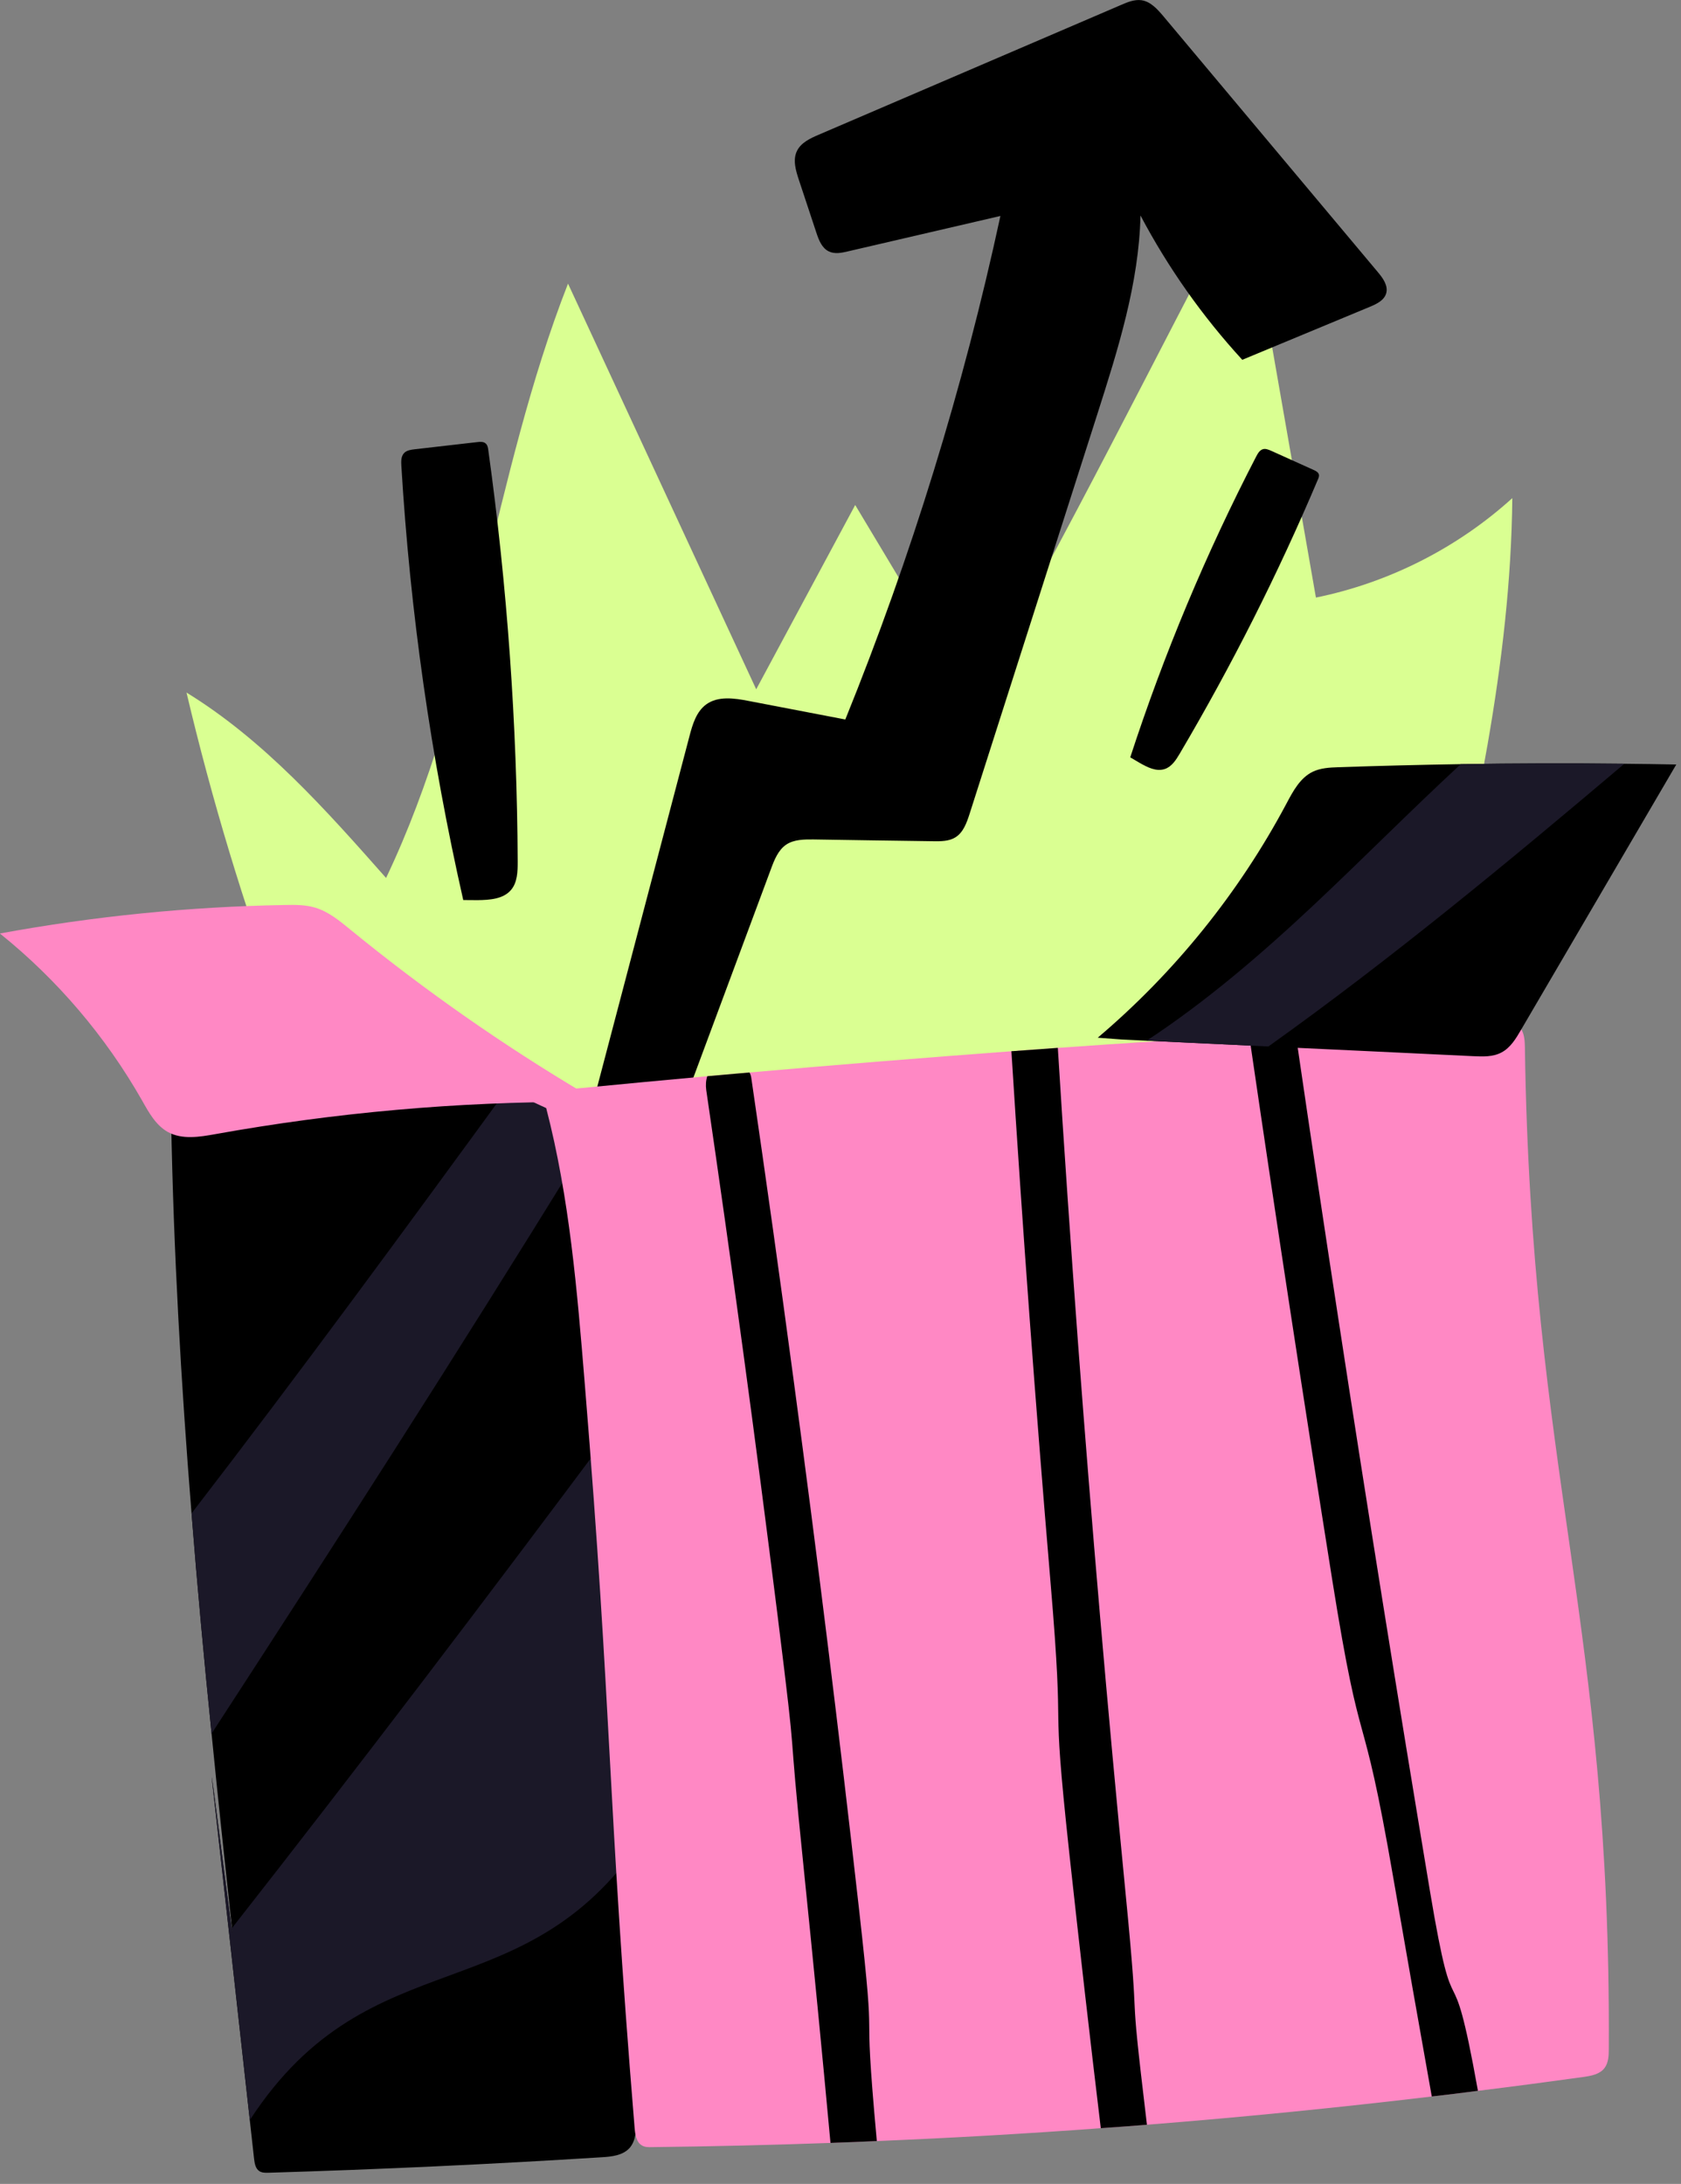 <svg width="117" height="152" viewBox="0 0 117 152" fill="none" xmlns="http://www.w3.org/2000/svg">
<rect x="0" y="0" width="117" height="152" fill="#808080" stroke="none"/>
<g clip-path="url(#clip0_6_4636)">
<path d="M28.915 91.22C21.869 77.603 16.504 63.123 12.981 48.202C18.386 51.523 22.667 56.35 26.871 61.106C33.086 48.072 34.267 33.19 39.535 19.741C43.901 29.155 48.267 38.568 52.633 47.975C54.929 43.7 57.226 39.424 59.523 35.149C62.241 39.684 64.959 44.219 67.677 48.747C74.373 37.128 80.328 24.99 86.614 13.124C88.275 22.615 89.93 32.1 91.59 41.591C96.657 40.56 101.432 38.14 105.259 34.669C105.032 57.732 94.892 79.822 94.575 102.885" fill="#DAFF92"/>
<path d="M43.81 149.51C43.336 150.023 42.564 150.107 41.863 150.146C34.143 150.633 26.417 150.99 18.69 151.223C18.47 151.23 18.236 151.23 18.054 151.113C17.782 150.938 17.723 150.574 17.684 150.257C17.587 149.361 17.483 148.459 17.386 147.564C16.517 139.734 15.654 131.91 14.778 124.08C14.447 121.121 16.471 137.165 16.147 134.2C15.654 129.698 15.174 125.189 14.726 120.674C14.207 115.561 13.734 110.449 13.331 105.337C12.598 96.216 12.079 87.088 11.911 77.941L12.002 77.292C19.728 76.695 27.455 76.098 35.175 75.501C35.298 75.488 35.421 75.482 35.544 75.475C36.265 75.43 36.998 75.436 37.653 75.722C39.061 76.338 39.599 78.025 39.917 79.523C40.001 79.913 40.079 80.296 40.157 80.685C40.631 83.169 40.968 85.667 41.279 88.165C41.76 91.941 42.207 95.716 42.616 99.499C43.641 108.789 44.471 118.092 45.101 127.414C45.983 140.454 44.147 134.505 44.277 147.571C44.283 148.252 44.264 149.004 43.81 149.51Z" fill="black"/>
<path d="M40.157 80.678C31.879 94.133 23.335 107.413 14.726 120.661C14.207 115.555 13.734 110.443 13.332 105.331C20.902 95.502 28.24 85.492 35.545 75.469C36.265 75.423 36.998 75.43 37.653 75.715C39.061 76.332 39.599 78.018 39.917 79.517C40.002 79.906 40.079 80.289 40.157 80.678Z" fill="#1B1828"/>
<path d="M40.157 81.016C42.765 71.09 45.38 61.164 47.988 51.238C48.202 50.414 48.468 49.525 49.155 49.026C49.979 48.429 51.108 48.591 52.107 48.786C54.352 49.214 56.59 49.642 58.835 50.077C63.428 38.737 67.048 26.994 69.63 15.031C66.088 15.855 62.545 16.673 59.01 17.497C58.575 17.601 58.095 17.698 57.686 17.497C57.2 17.263 56.986 16.699 56.817 16.186C56.408 14.96 56.006 13.727 55.597 12.501C55.383 11.853 55.169 11.126 55.468 10.51C55.747 9.932 56.382 9.634 56.973 9.381C63.999 6.364 71.031 3.347 78.057 0.331C78.492 0.143 78.959 -0.045 79.432 0.013C80.075 0.097 80.555 0.636 80.977 1.135C85.952 7.071 90.922 13.001 95.898 18.937C96.254 19.359 96.631 19.884 96.481 20.416C96.339 20.903 95.82 21.156 95.353 21.35C92.388 22.583 89.43 23.809 86.465 25.042C83.688 22.018 81.301 18.632 79.38 14.999C79.27 19.735 77.811 24.328 76.37 28.843C73.406 38.114 70.447 47.385 67.483 56.649C67.281 57.271 67.048 57.94 66.49 58.283C66.049 58.556 65.491 58.556 64.972 58.549C62.189 58.511 59.399 58.472 56.616 58.426C55.967 58.42 55.273 58.426 54.735 58.776C54.17 59.153 53.898 59.834 53.664 60.47C51.29 66.86 48.909 73.25 46.534 79.64C46.178 80.6 45.782 81.612 44.952 82.209C44.121 82.806 42.72 82.709 42.318 81.768" fill="black"/>
<path d="M45.101 127.408C36.7 140.486 25.879 134.524 17.387 147.558C16.517 139.727 15.655 131.903 14.779 124.073C14.448 121.115 16.472 137.158 16.148 134.193C25.126 122.743 33.923 111.156 42.617 99.492C43.642 108.782 44.472 118.085 45.101 127.408Z" fill="#1B1828"/>
<path d="M111.974 142.608C111.974 143.075 111.954 143.568 111.675 143.938C111.338 144.379 110.735 144.483 110.183 144.561C107.744 144.898 105.311 145.222 102.865 145.521C101.795 145.663 100.724 145.793 99.654 145.916C93.063 146.701 86.452 147.357 79.828 147.882C78.758 147.966 77.687 148.051 76.617 148.122C71.427 148.505 66.231 148.803 61.028 149.017C59.957 149.069 58.88 149.108 57.803 149.147C53.658 149.296 49.506 149.394 45.354 149.439C45.133 149.446 44.893 149.446 44.699 149.335C44.692 149.329 44.686 149.329 44.679 149.322C44.296 149.108 44.212 148.589 44.173 148.142C42.233 124.514 42.636 119.882 40.696 96.255C40.17 89.826 39.638 83.364 38.017 77.123L36.739 76.533L35.96 76.17C36.719 76.092 37.478 76.02 38.237 75.942C38.977 75.871 39.716 75.8 40.456 75.728H40.462C43.388 75.443 46.301 75.171 49.227 74.904C50.206 74.814 51.186 74.729 52.166 74.645C58.238 74.106 64.317 73.62 70.395 73.166C71.472 73.088 72.549 73.01 73.626 72.932C75.903 72.77 78.18 72.614 80.458 72.472H80.484C82.637 72.323 84.785 72.186 86.945 72.056C88.022 71.992 89.092 71.927 90.169 71.868C94.918 71.589 99.674 71.343 104.422 71.116C104.831 71.096 105.272 71.09 105.603 71.323C105.726 71.408 105.817 71.518 105.889 71.648C106.103 72.005 106.129 72.485 106.135 72.919C106.57 102.625 112.136 112.895 111.974 142.608Z" fill="#FF88C4"/>
<path d="M116.671 53.21C113.064 59.373 109.457 65.536 105.856 71.693C105.506 72.296 105.123 72.926 104.507 73.25C103.917 73.568 103.21 73.542 102.541 73.51C97.786 73.282 93.031 73.055 88.282 72.835C85.453 72.699 82.625 72.569 79.803 72.433C79.219 72.407 78.635 72.374 78.051 72.348L76.403 72.225C81.762 67.684 86.251 62.117 89.547 55.916C90.001 55.059 90.494 54.138 91.364 53.716C91.915 53.45 92.551 53.418 93.16 53.398C95.996 53.301 98.837 53.23 101.672 53.184C105.467 53.126 109.262 53.113 113.058 53.158C114.264 53.171 115.464 53.184 116.671 53.21Z" fill="black"/>
<path d="M61.028 149.017C59.957 149.069 58.88 149.108 57.803 149.147C57.22 142.822 56.603 136.503 55.955 130.184C54.69 117.916 55.643 124.663 54.119 112.421C52.594 100.219 50.94 88.035 49.156 75.871C49.11 75.534 49.13 75.203 49.227 74.904C50.207 74.814 51.186 74.729 52.166 74.645C52.231 74.755 52.27 74.879 52.289 75.008C53.308 81.976 54.287 88.95 55.221 95.93C56.876 108.231 58.4 120.544 59.789 132.87C61.106 144.573 59.951 137.288 61.028 149.017Z" fill="black"/>
<path d="M79.828 147.882C78.758 147.966 77.687 148.051 76.617 148.122C75.852 141.771 75.125 135.407 74.431 129.042C73.062 116.379 74.184 122.691 73.107 109.995C72.069 97.727 71.168 85.453 70.395 73.166C71.472 73.088 72.549 73.01 73.626 72.932C74.048 79.77 74.522 86.601 75.028 93.433C75.981 106.142 77.078 118.838 78.317 131.521C79.478 143.321 78.414 136.107 79.828 147.882Z" fill="black"/>
<path d="M102.866 145.521C101.795 145.663 100.725 145.793 99.654 145.916C98.752 140.869 97.864 135.822 96.988 130.768C94.698 117.495 94.841 123.217 92.719 109.917C90.754 97.552 88.859 85.174 87.049 72.783C87.01 72.543 86.978 72.296 86.945 72.056C86.848 71.414 86.751 70.778 86.66 70.136C86.53 69.267 86.861 68.397 87.789 68.144C88.561 67.93 89.657 68.404 89.787 69.273C89.91 70.136 90.04 71.005 90.17 71.868C90.215 72.225 90.273 72.582 90.325 72.939C91.24 79.206 92.181 85.46 93.141 91.72C95.178 105.032 97.312 118.325 99.525 131.612C101.36 142.588 100.906 134.563 102.866 145.521Z" fill="black"/>
<path d="M40.722 76.131C34.994 72.731 29.525 68.904 24.367 64.687C23.628 64.083 22.869 63.454 21.947 63.175C21.266 62.968 20.54 62.974 19.832 62.987C13.183 63.104 6.54 63.766 -0.006 64.972C3.983 68.177 7.363 72.147 9.894 76.604C10.361 77.435 10.847 78.317 11.678 78.784C12.67 79.335 13.89 79.134 15.006 78.933C23.336 77.435 31.802 76.682 40.268 76.689L40.728 76.131H40.722Z" fill="#FF88C4"/>
<path d="M113.058 53.158C105 59.977 96.865 66.711 88.282 72.835C85.453 72.699 82.625 72.569 79.803 72.433C83.974 69.695 87.815 66.386 91.461 62.967C94.893 59.743 98.214 56.383 101.672 53.184C105.467 53.126 109.262 53.113 113.058 53.158Z" fill="#1B1828"/>
<path d="M32.243 62.643C29.992 52.711 28.545 42.59 27.935 32.424C27.916 32.106 27.909 31.756 28.13 31.529C28.311 31.341 28.597 31.302 28.856 31.27C30.309 31.101 31.763 30.932 33.216 30.77C33.423 30.744 33.657 30.731 33.806 30.867C33.936 30.984 33.968 31.166 33.988 31.341C35.305 40.826 35.986 50.401 36.032 59.983C36.032 60.664 36.012 61.417 35.571 61.936C35.032 62.578 34.085 62.637 33.248 62.65" fill="black"/>
<path d="M78.667 52.711C81.016 45.503 83.954 38.49 87.438 31.763C87.548 31.555 87.678 31.328 87.905 31.263C88.093 31.211 88.288 31.296 88.47 31.373C89.462 31.821 90.455 32.269 91.447 32.716C91.59 32.781 91.739 32.859 91.791 33.008C91.83 33.132 91.778 33.261 91.726 33.378C88.95 39.943 85.732 46.314 82.112 52.451C81.852 52.892 81.554 53.359 81.074 53.522C80.484 53.723 79.861 53.405 79.316 53.093" fill="black"/>
</g>
<defs>
<clipPath id="clip0_6_4636">
<rect width="116.671" height="151.223" fill="white"/>
</clipPath>
</defs>
</svg>
